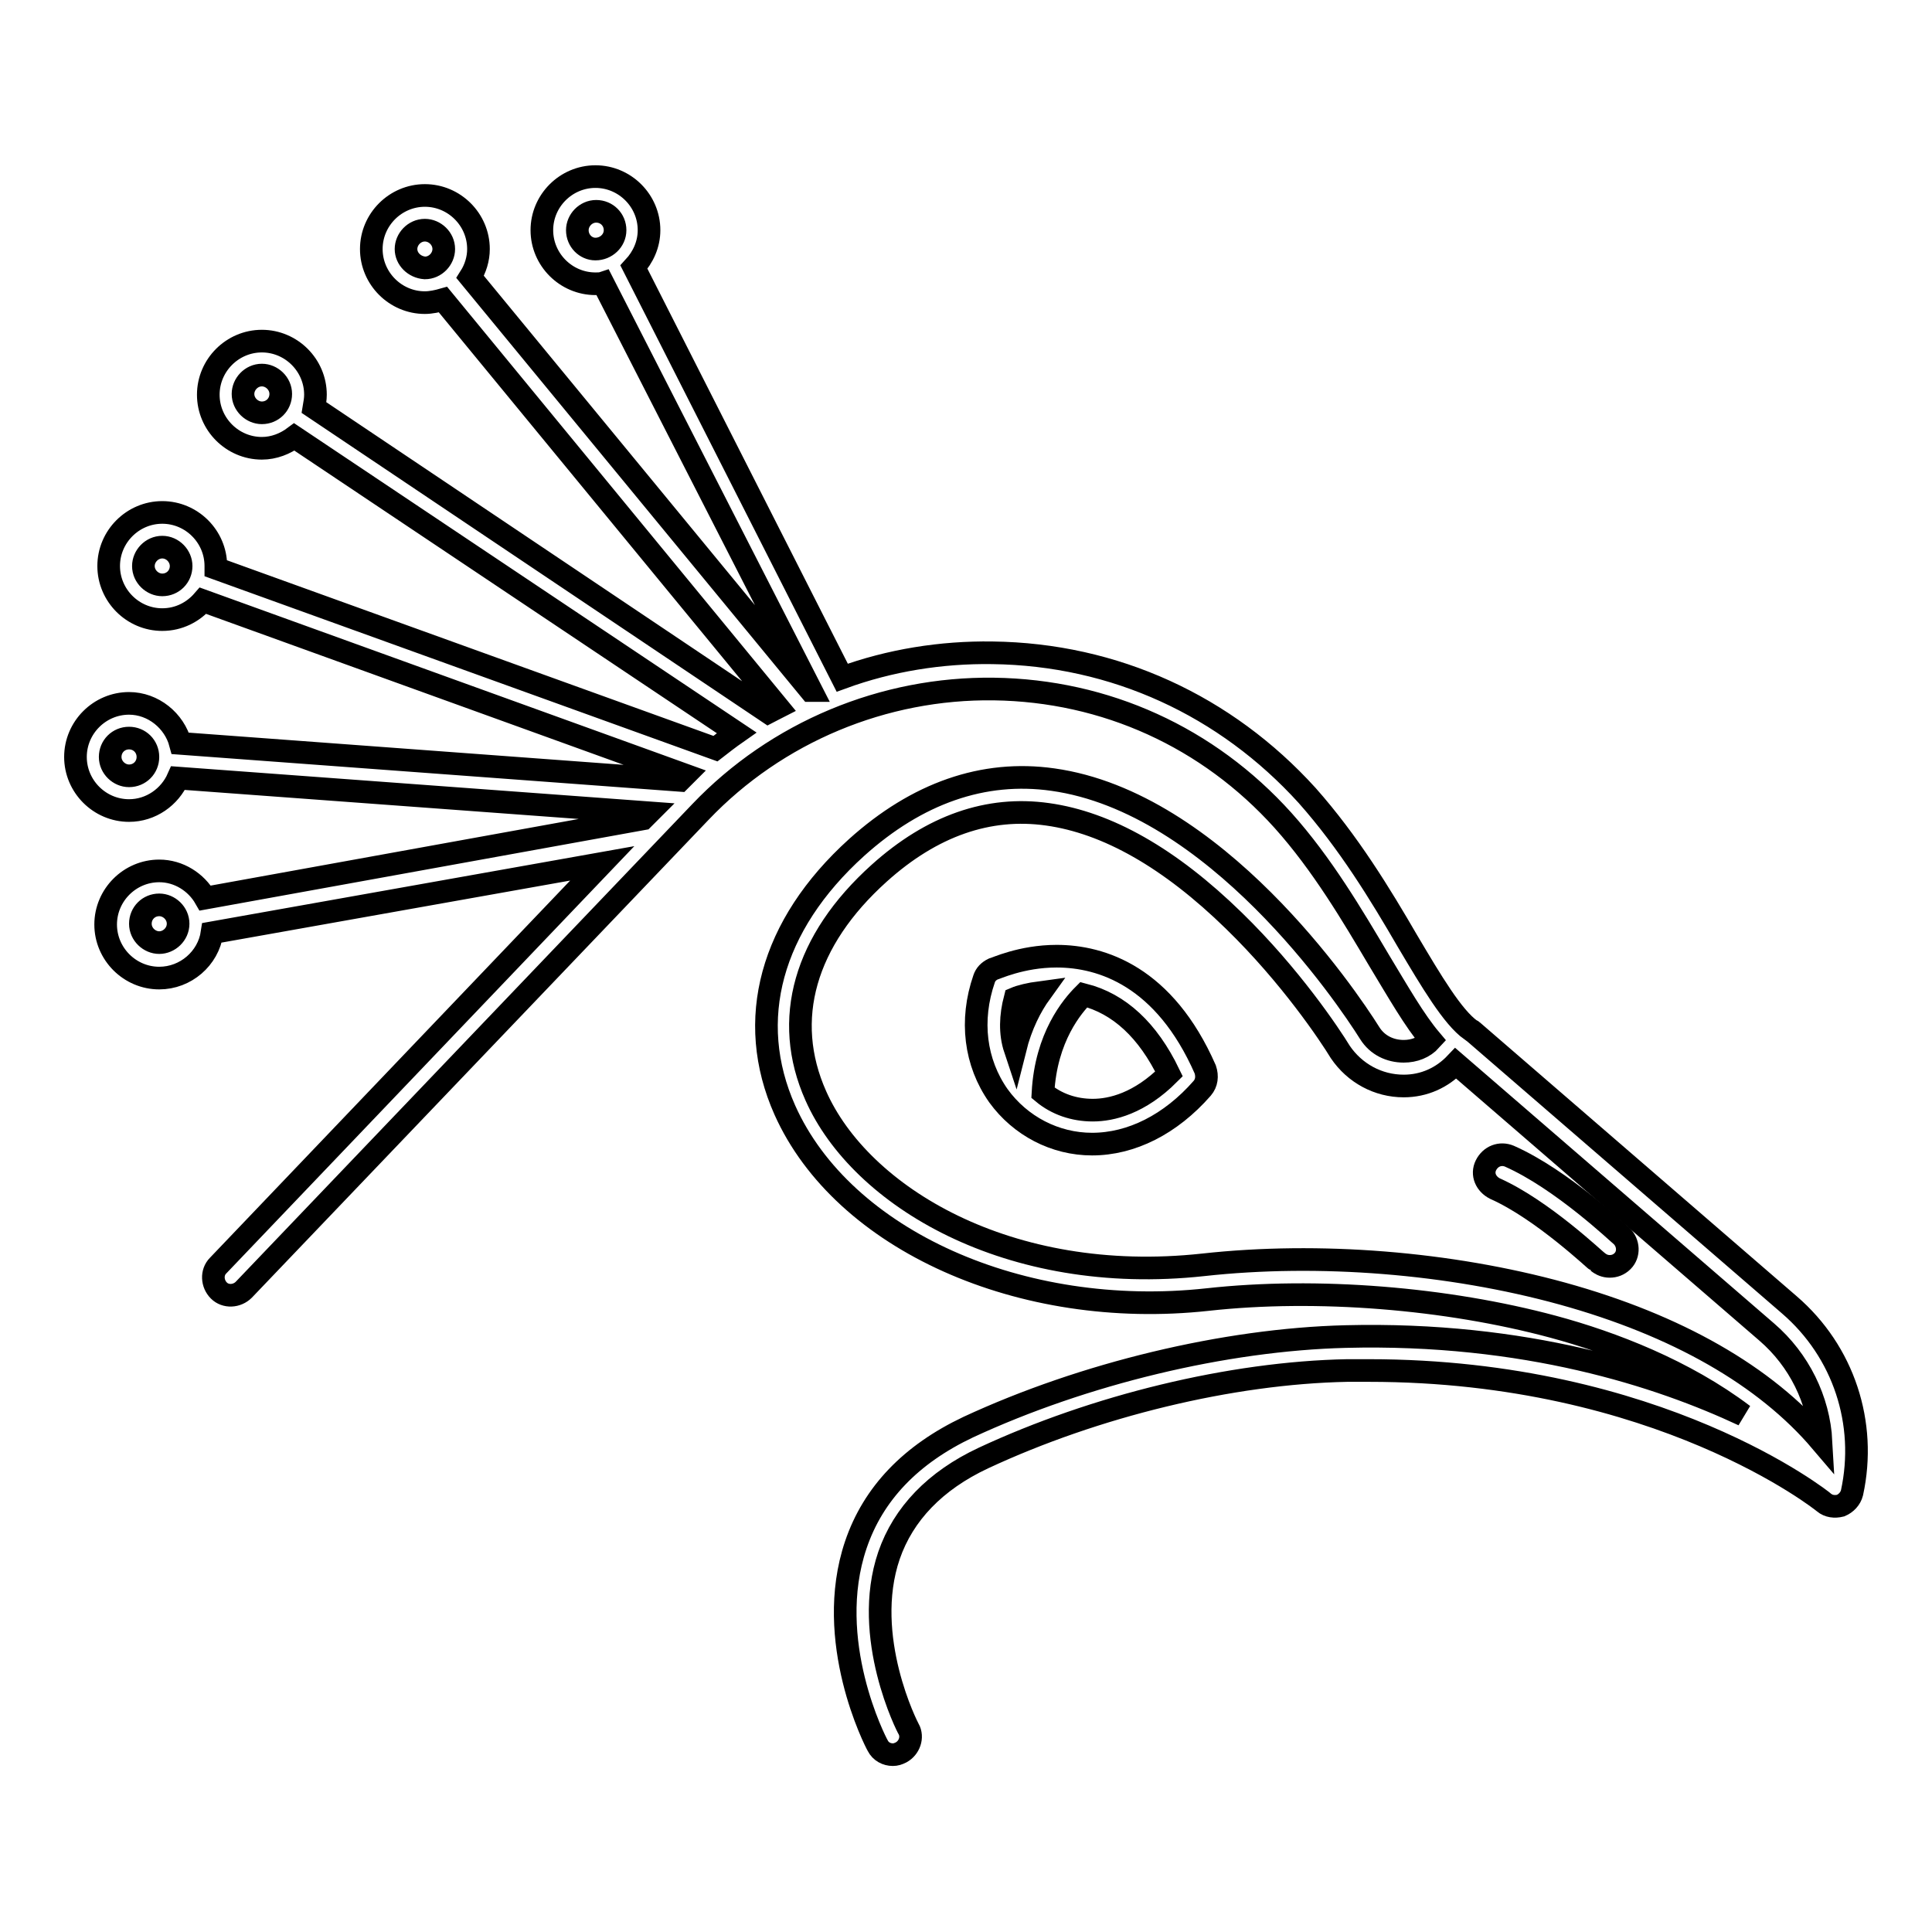 <?xml version="1.0" encoding="utf-8"?>
<!-- Svg Vector Icons : http://www.onlinewebfonts.com/icon -->
<!DOCTYPE svg PUBLIC "-//W3C//DTD SVG 1.1//EN" "http://www.w3.org/Graphics/SVG/1.1/DTD/svg11.dtd">
<svg version="1.1" xmlns="http://www.w3.org/2000/svg" xmlns:xlink="http://www.w3.org/1999/xlink" x="0px" y="0px" viewBox="0 0 256 256" enable-background="new 0 0 256 256" xml:space="preserve">
<g><g><g><path stroke-width="3" fill-opacity="0" stroke="#000000"  d="M237.1,172.9l-42-36.3c0,0-0.1-0.1-0.2-0.1c-2.4-1.7-5.2-6.4-8.4-11.8c-3.6-6.2-7.8-13.1-13.3-19.3c-10.8-11.9-25.5-18.7-41.7-18.9c-6.8-0.1-13.6,1-19.9,3.3L84,35.4c1.2-1.3,2-3,2-4.9c0-3.9-3.2-7.1-7.1-7.1c-3.9,0-7.1,3.2-7.1,7.1c0,3.9,3.2,7.1,7.1,7.1c0.3,0,0.7,0,1-0.1l27.6,54c0,0-0.1,0-0.1,0L62.3,36.7c0.7-1.1,1.1-2.4,1.1-3.7c0-3.9-3.2-7.1-7.1-7.1s-7.1,3.2-7.1,7.1c0,3.9,3.2,7.1,7.1,7.1c0.8,0,1.7-0.2,2.4-0.4l44.4,54c-0.4,0.2-0.9,0.5-1.3,0.7L41.6,54c0.1-0.6,0.2-1.1,0.2-1.7c0-3.9-3.2-7.1-7.1-7.1s-7.1,3.2-7.1,7.1c0,3.9,3.2,7.1,7.1,7.1c1.6,0,3.1-0.6,4.3-1.5l58.6,39.2c-1,0.7-1.9,1.4-2.8,2.1L28.6,75.3c0-0.1,0-0.2,0-0.3c0-3.9-3.2-7.1-7.1-7.1c-3.9,0-7.1,3.2-7.1,7.1s3.2,7.1,7.1,7.1c2.2,0,4.1-1,5.4-2.5l63.9,23.1c-0.2,0.2-0.5,0.5-0.7,0.7l-66.2-4.9c-0.8-3-3.6-5.3-6.8-5.3c-3.9,0-7.1,3.2-7.1,7.1s3.2,7.1,7.1,7.1c2.9,0,5.4-1.8,6.5-4.3l62.4,4.6l-0.8,0.8L27.2,119c-1.2-2.1-3.5-3.6-6.1-3.6c-3.9,0-7.1,3.2-7.1,7.1c0,3.9,3.2,7.1,7.1,7.1c3.5,0,6.5-2.6,7-6l51.7-9.2l-50.9,53.3c-0.9,0.9-0.8,2.4,0.1,3.3c0.9,0.9,2.4,0.8,3.3-0.1l60.5-63.3c10.1-10.6,24.3-16.5,38.9-16.3c14.8,0.2,28.4,6.4,38.3,17.4c5.2,5.8,9.2,12.6,12.7,18.5c2.6,4.3,4.7,8,6.9,10.6c-0.9,1-2.2,1.5-3.6,1.5c-1.8,0-3.5-0.8-4.5-2.4c-3.2-5.1-20.5-30.6-42-33.6c-9.2-1.3-18,1.8-26,9c-11.4,10.3-14.8,22.9-9.5,34.8c7.7,17.2,31.3,27.8,56,25.1c14.5-1.6,31.7-0.2,45.8,3.6c7.8,2.1,17.4,5.8,25.2,11.7c-11.1-5.2-28.9-11-52.7-10.4c-16,0.4-34.7,4.9-50,12c-7.6,3.6-12.6,8.8-14.9,15.6c-4.3,12.7,2.6,26.1,2.9,26.6c0.4,0.8,1.2,1.2,2,1.2c0.4,0,0.7-0.1,1.1-0.3c1.1-0.6,1.6-2,1-3.1c-0.1-0.1-6.3-12.2-2.6-23c1.9-5.5,6.1-9.9,12.5-12.9c14.8-6.9,32.8-11.3,48.2-11.6c1,0,2,0,2.9,0c38.4,0,60.1,17.3,60.3,17.5c0.6,0.5,1.4,0.6,2.2,0.4c0.7-0.3,1.3-0.9,1.5-1.7C247.4,188.6,244.3,179.1,237.1,172.9z M76.5,30.5c0-1.3,1.1-2.5,2.5-2.5s2.5,1.1,2.5,2.5S80.3,33,78.9,33C77.6,33,76.5,31.9,76.5,30.5z M53.8,33c0-1.3,1.1-2.5,2.5-2.5c1.3,0,2.5,1.1,2.5,2.5c0,1.3-1.1,2.5-2.5,2.5C54.9,35.4,53.8,34.3,53.8,33z M34.7,54.7c-1.3,0-2.5-1.1-2.5-2.5c0-1.3,1.1-2.5,2.5-2.5c1.3,0,2.5,1.1,2.5,2.5C37.2,53.6,36.1,54.7,34.7,54.7z M21.5,77.5c-1.3,0-2.5-1.1-2.5-2.5c0-1.3,1.1-2.5,2.5-2.5S24,73.7,24,75C24,76.4,22.9,77.5,21.5,77.5z M21.1,124.9c-1.3,0-2.5-1.1-2.5-2.5s1.1-2.5,2.5-2.5c1.3,0,2.5,1.1,2.5,2.5C23.6,123.8,22.4,124.9,21.1,124.9z M17.1,102.8c-1.3,0-2.5-1.1-2.5-2.5s1.1-2.5,2.5-2.5s2.5,1.1,2.5,2.5S18.5,102.8,17.1,102.8z M159.4,167.6c-25.8,2.8-45.4-9.1-51.3-22.4c-4.5-10.1-1.5-20.6,8.4-29.5c7-6.3,14.5-8.9,22.3-7.8c7.9,1.1,16.2,5.8,24.7,14.1c7.5,7.3,12.7,15.1,14.1,17.4c1.9,2.8,5,4.5,8.4,4.5c2.7,0,5.1-1.1,6.9-3l41.2,35.6c4.3,3.7,6.9,9,7.2,14.5c-7.4-8.7-19.1-15.4-34.3-19.6C192.1,167.3,174.8,165.9,159.4,167.6z"/><path stroke-width="3" fill-opacity="0" stroke="#000000"  d="M140,126.7c-4.7,0-8.2,1.7-8.4,1.7c-0.6,0.3-1,0.7-1.2,1.3c-1.9,5.5-1.2,11.1,1.9,15.5c2.9,4,7.5,6.4,12.4,6.4c5.2,0,10.4-2.6,14.6-7.4c0.6-0.7,0.7-1.6,0.4-2.5C154.3,129.4,146,126.7,140,126.7z M134.5,132.3c0.7-0.3,1.9-0.6,3.4-0.8c-1.3,1.8-2.6,4.3-3.4,7.5C133.8,136.9,133.9,134.6,134.5,132.3z M144.8,147.1c-2.5,0-4.8-0.8-6.6-2.3c0.4-7.4,3.9-11.5,5.4-13c4.7,1.2,8.5,4.7,11.3,10.5C151,146.2,147.3,147.1,144.8,147.1z"/><path stroke-width="3" fill-opacity="0" stroke="#000000"  d="M200,153.2c-1.2-0.5-2.5,0-3.1,1.2s0,2.5,1.2,3.1c6.3,2.8,13.5,9.7,13.6,9.7c0.5,0.4,1,0.6,1.6,0.6c0.6,0,1.2-0.2,1.7-0.7c0.9-0.9,0.8-2.4-0.1-3.3C214.5,163.5,207,156.3,200,153.2z"/></g><g></g><g></g><g></g><g></g><g></g><g></g><g></g><g></g><g></g><g></g><g></g><g></g><g></g><g></g><g></g></g></g>
</svg>